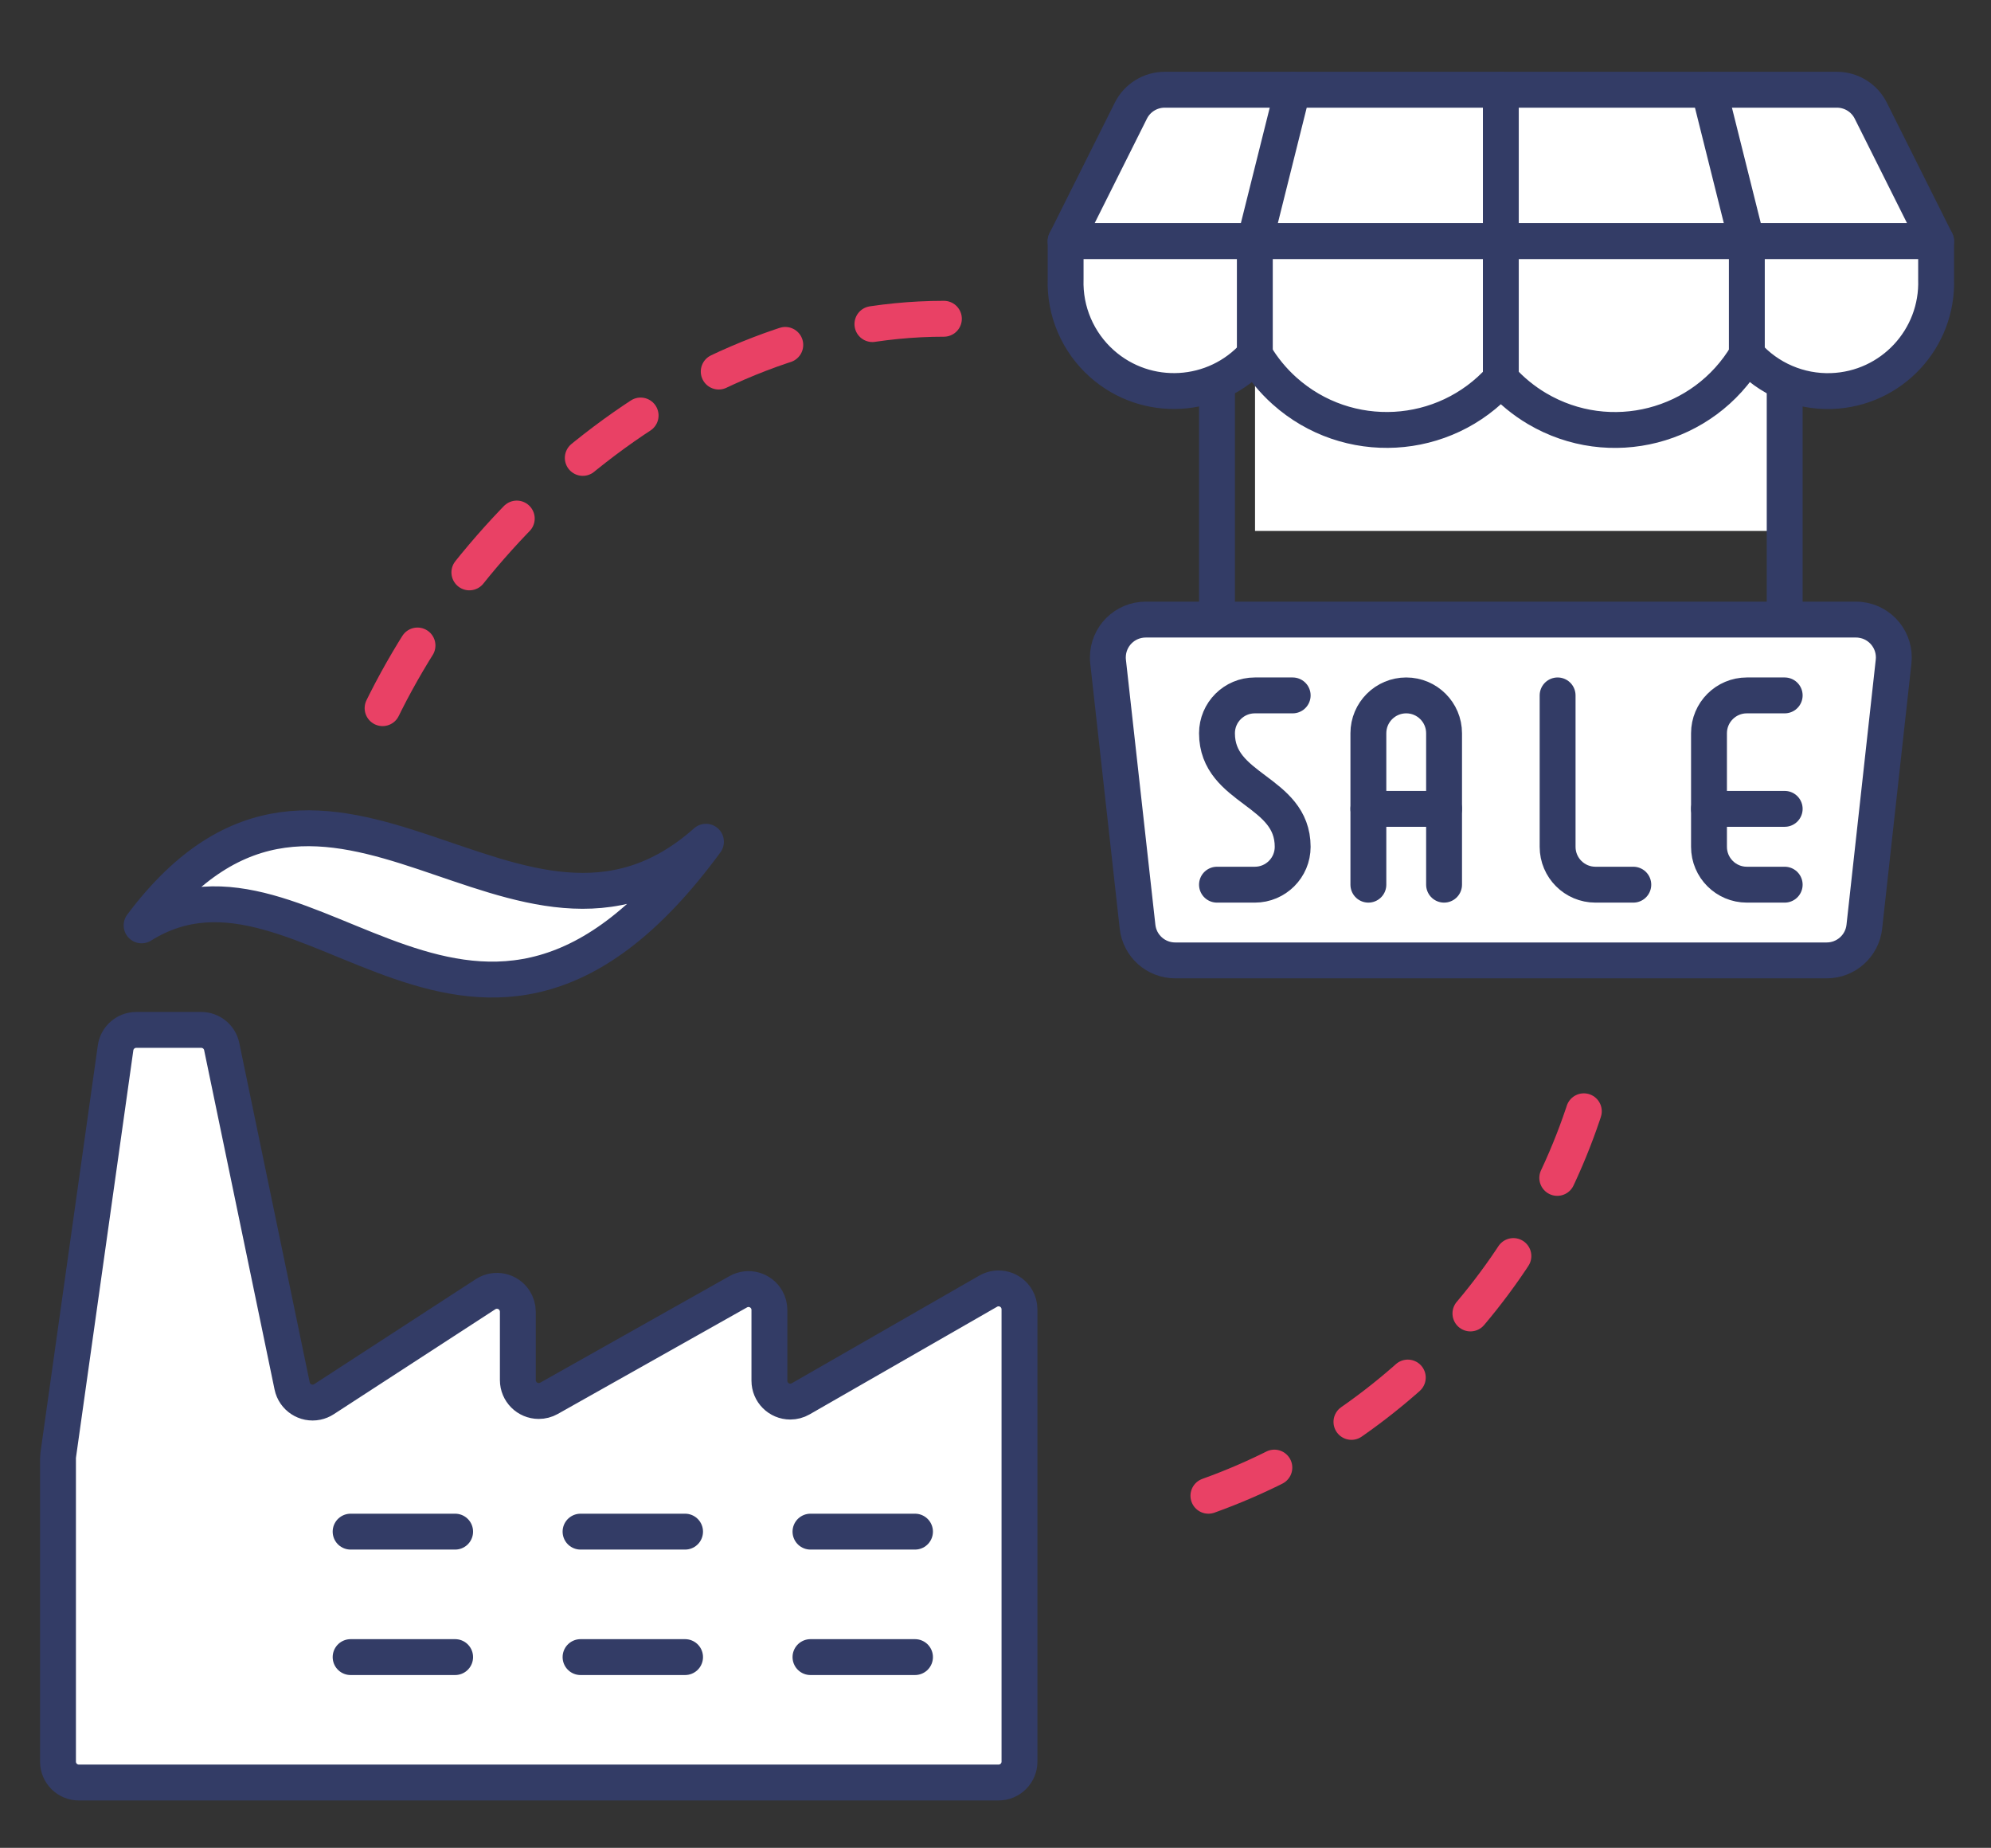 <?xml version="1.0" encoding="UTF-8"?><svg id="b" xmlns="http://www.w3.org/2000/svg" width="111" height="103" viewBox="0 0 111 103"><rect x="0" y="0" width="111" height="103" fill="#333333" stroke="none"/><defs><style>.d,.e,.f{fill:none;}.d,.g{stroke-width:0px;}.h,.e{stroke:#333c66;}.h,.e,.f{stroke-linecap:round;stroke-linejoin:round;stroke-width:2px;}.h,.g{fill:#fff;}.f{stroke:#e94165;stroke-dasharray:0 0 4 5;}</style></defs><g id="c"><rect class="d" width="111" height="103"/><rect class="g" x="69.969" y="13.249" width="30.212" height="16.346"/><path class="f" d="m67.37,83.374c10.831-3.885,19.135-13.076,21.779-24.439"/><path class="f" d="m52.623,17.768c-14.177,0-26.991,11.371-32.187,23.656"/><path class="h" d="m7.894,51.58c10.488-13.984,20.976,4.661,31.464-4.661-12.819,17.48-22.142-1.165-31.464,4.661Z"/><path class="h" d="m4.398,99.359c-.644,0-1.165-.522-1.165-1.165v-16.923c0-.054.004-.107.012-.161l3.198-22.701c.081-.575.573-1.002,1.154-1.002h3.622c.554-0,1.031.39,1.142.932l3.925,18.911c.13.63.747,1.036,1.377.905.142-.029.277-.085.399-.164l9.008-5.852c.54-.35,1.262-.196,1.612.344.123.189.188.41.188.635v3.808c-0.0.644.521,1.165,1.165,1.166.2,0,.397-.051.571-.149l10.553-5.941c.561-.315,1.272-.116,1.587.445.098.174.149.371.149.571v3.941c-.001.644.521,1.166,1.164,1.166.204 0.0.404-.053.581-.155l10.451-5.999c.558-.321,1.27-.128,1.591.43.101.176.154.376.155.579v25.213c0,.644-.522,1.165-1.165,1.165H4.398Z"/><path class="e" d="m19.547,85.374h5.827"/><path class="e" d="m19.547,92.367h5.827"/><path class="e" d="m32.366,85.374h5.827"/><path class="e" d="m32.366,92.367h5.827"/><path class="e" d="m45.185,85.374h5.827"/><path class="e" d="m45.185,92.367h5.827"/><path class="e" d="m67.848,34.536v-13.243"/><path class="e" d="m99.498,21.297v13.238"/><path class="h" d="m104.301,6.175c-.355-.717-1.086-1.172-1.886-1.173h-37.483c-.799 0-1.529.452-1.886,1.167l-3.638,7.273h48.531l-3.638-7.267Z"/><path class="h" d="m107.939,15.552c.116,3.333-2.493,6.129-5.826,6.245-1.798.062-3.53-.68-4.724-2.025-2.4,4.06-7.636,5.406-11.696,3.006-.754-.446-1.435-1.005-2.019-1.657-3.147,3.515-8.546,3.813-12.061.667-.651-.583-1.209-1.263-1.654-2.015-2.218,2.492-6.037,2.714-8.529.496-1.341-1.194-2.082-2.922-2.021-4.716v-2.11h48.531v2.11Z"/><path class="e" d="m69.958,19.778v-6.33l2.11-8.44"/><path class="e" d="m83.673,21.139V5.008"/><path class="e" d="m97.388,19.778v-6.33l-2.11-8.44"/><path class="h" d="m105.569,36.88c.129-1.158-.705-2.202-1.863-2.331-.078-.009-.156-.013-.235-.013h-39.597c-1.165-0-2.11.944-2.11,2.11,0,.078.004.157.013.235l1.642,14.77c.117,1.075,1.027,1.887,2.108,1.882h36.314c1.075 0,1.978-.808,2.097-1.876l1.631-14.777Z"/><path class="e" d="m72.068,38.762h-2.11c-1.165,0-2.11.945-2.11,2.11,0,3.165,4.22,3.165,4.22,6.33,0,1.165-.945,2.11-2.11,2.11h-2.11"/><path class="e" d="m76.288,49.312v-8.44c0-1.165.945-2.11,2.11-2.11s2.11.945,2.11,2.11v8.44"/><path class="e" d="m76.288,45.086h4.22"/><path class="e" d="m86.838,38.762v8.44c0,1.165.945,2.11,2.11,2.11h2.11"/><path class="e" d="m99.498,49.312h-2.11c-1.165,0-2.11-.945-2.11-2.11v-6.33c0-1.165.945-2.11,2.11-2.11h2.11"/><path class="e" d="m95.278,45.086h4.22"/></g></svg>